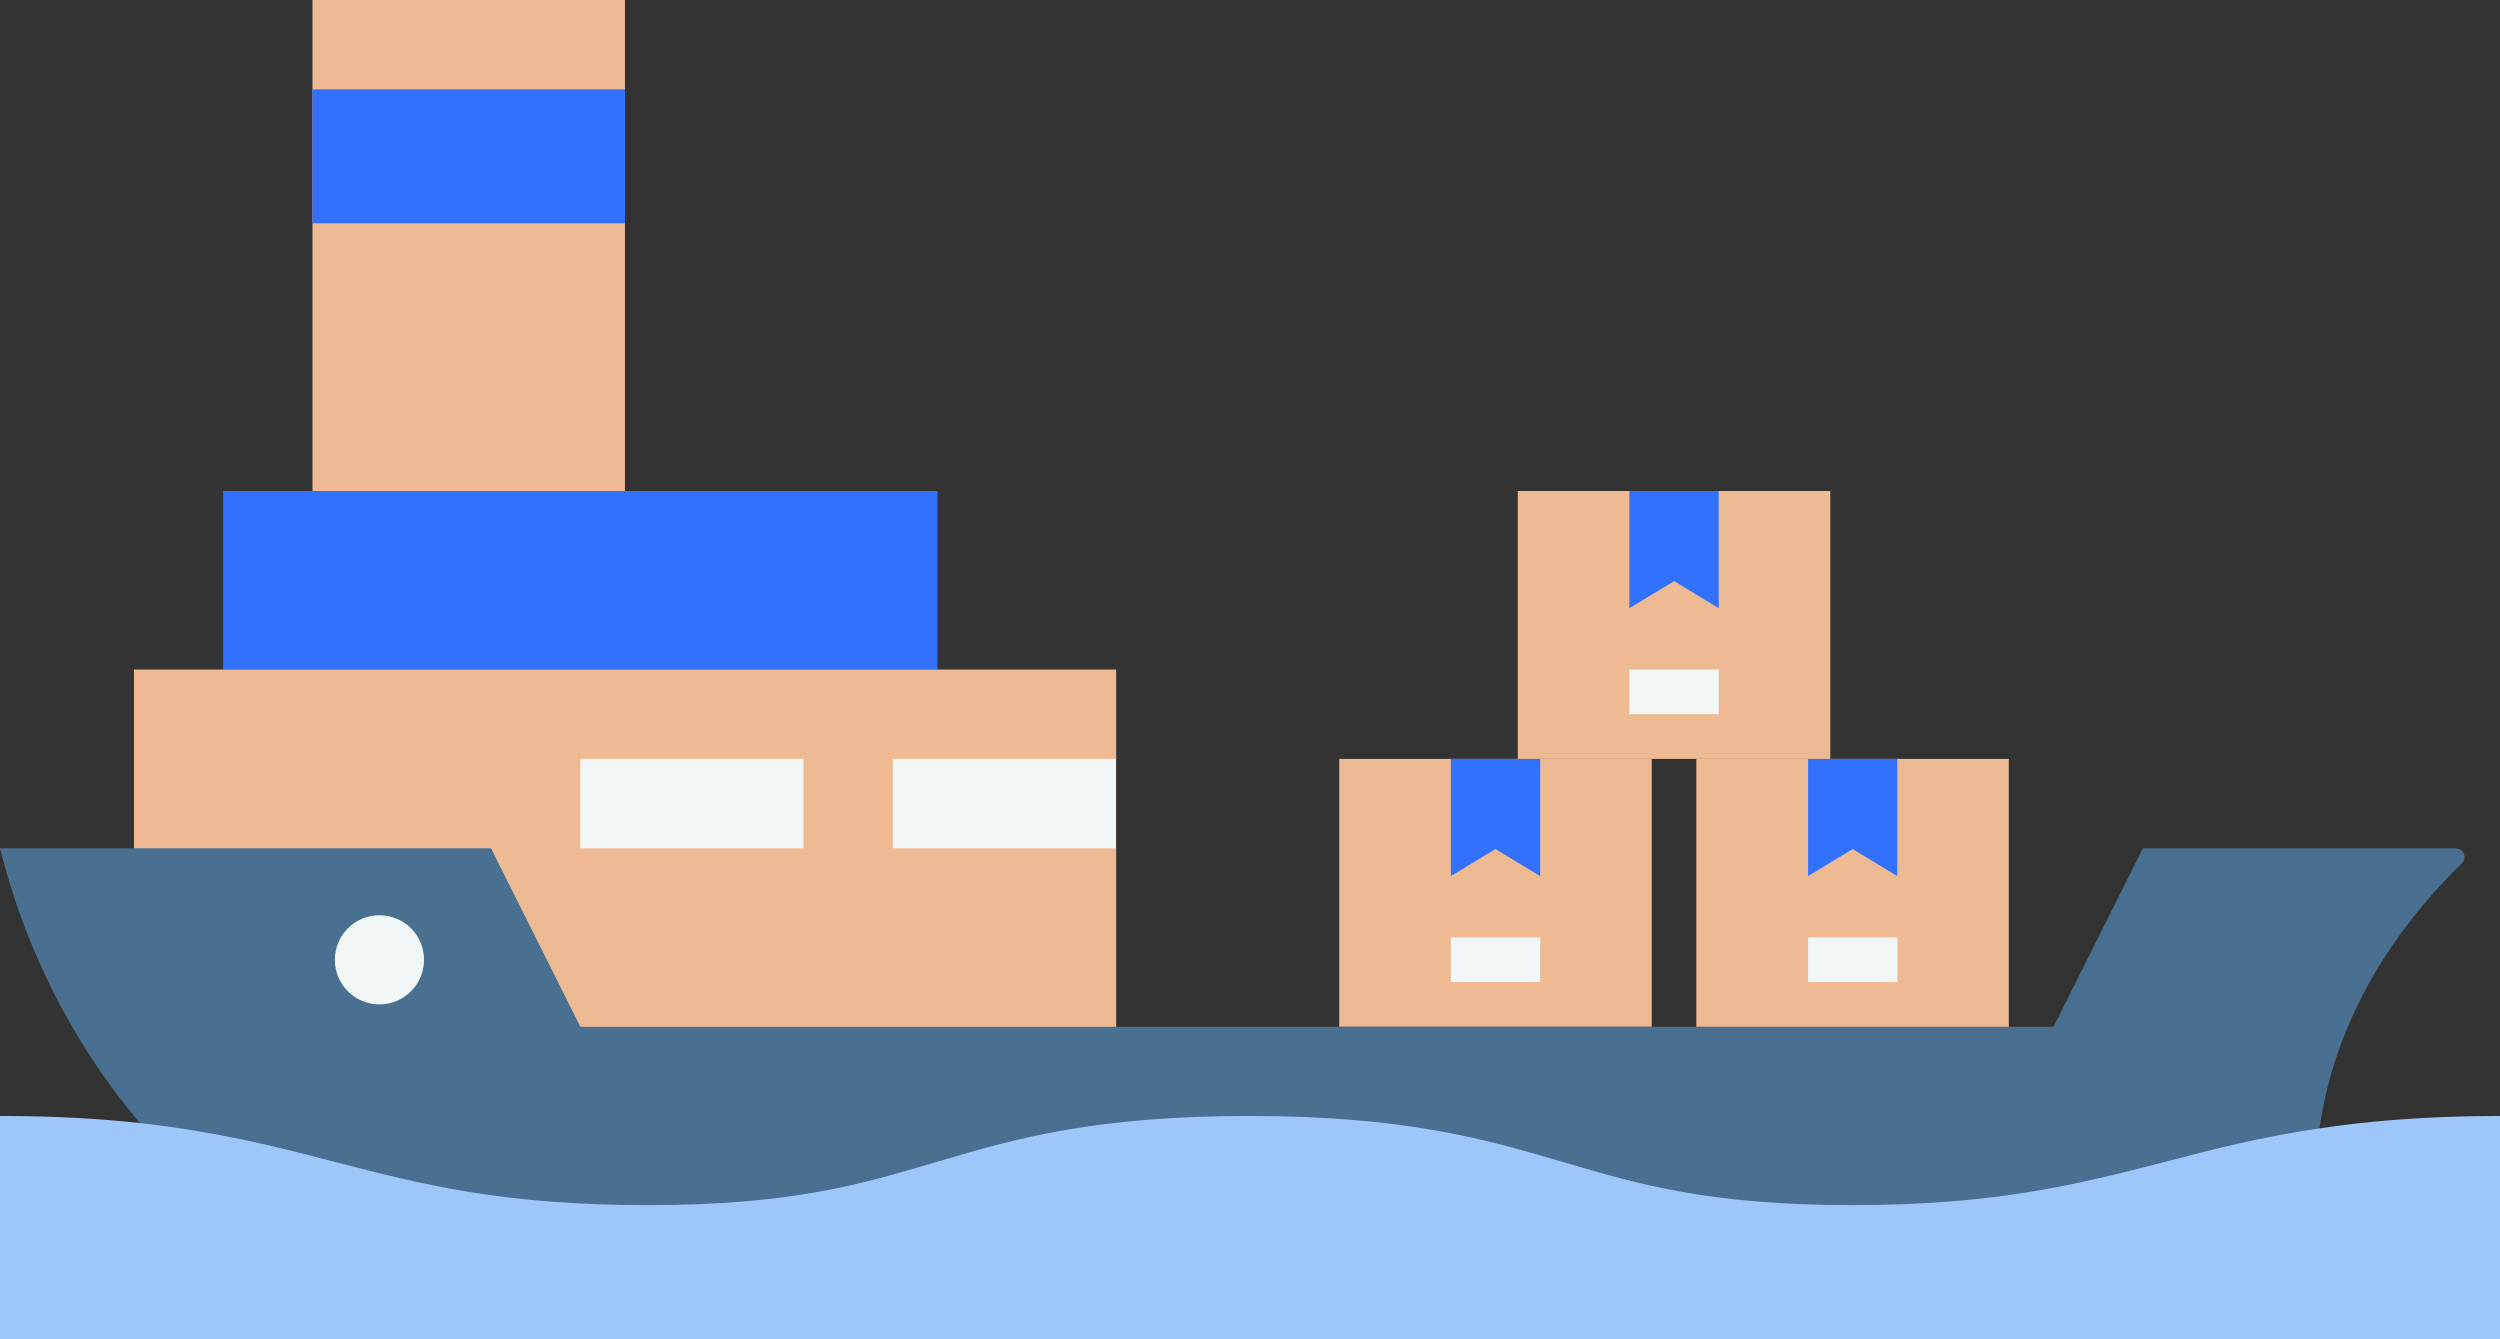 <?xml version="1.0" encoding="UTF-8"?>
<svg id="katman_2" data-name="katman 2" xmlns="http://www.w3.org/2000/svg" viewBox="0 0 132.89 71.19">
  <rect x="0" y="0" width="132.89" height="71.19" fill="#333333" stroke="none"/>
  <defs>
    <style>
      .cls-1 {
        fill: #edba94;
      }

      .cls-2 {
        fill: #9dc6fb;
      }

      .cls-3 {
        fill: #497090;
      }

      .cls-4 {
        fill: #f1f6f7;
      }

      .cls-5 {
        fill: #3271fc;
      }
    </style>
  </defs>
  <g id="_Layer_" data-name="&amp;lt;Layer&amp;gt;">
    <g>
      <g>
        <rect class="cls-1" x="71.19" y="40.34" width="16.61" height="14.24"/>
        <polygon class="cls-5" points="81.87 40.34 81.87 46.57 79.49 45.13 77.12 46.57 77.12 40.34 81.87 40.34"/>
        <rect class="cls-4" x="77.12" y="49.83" width="4.75" height="2.37"/>
      </g>
      <rect class="cls-5" x="11.86" y="26.1" width="37.97" height="9.49"/>
      <rect class="cls-1" x="16.61" width="16.61" height="26.1"/>
      <rect class="cls-1" x="7.12" y="35.59" width="52.21" height="21.36"/>
      <path class="cls-3" d="M0,45.09h26.1l4.75,9.49h78.31l4.75-9.49h16.61c.43,0,.65.51.34.8-2.48,2.42-6.33,6.97-7.46,13.43-.68,3.85-.4,7.17,0,9.49H18.98c-2.81-1.41-7.58-4.25-11.86-9.49-4.54-5.55-6.35-11.14-7.12-14.24Z"/>
      <path class="cls-2" d="M132.89,59.32v11.86H0v-11.86c2.85,0,5.29.14,7.45.38,4.01.45,7.1,1.21,10.06,1.99.09.02.19.05.28.07,4.58,1.19,8.9,2.3,16.61,2.3s11.39-1.12,15.33-2.28c.09-.02.21-.07.31-.09,4.01-1.19,8.23-2.37,16.37-2.37s12.39,1.19,16.4,2.37c.09.02.21.07.31.09,3.94,1.16,7.69,2.28,15.35,2.28s12.03-1.12,16.61-2.3c.09-.02.19-.05.28-.07,2.42-.64,4.91-1.26,7.93-1.71,2.68-.4,5.77-.66,9.59-.66Z"/>
      <path class="cls-4" d="M22.54,51.02c0,1.31-1.06,2.37-2.37,2.37s-2.37-1.06-2.37-2.37,1.06-2.37,2.37-2.37,2.37,1.06,2.37,2.37Z"/>
      <rect class="cls-4" x="47.46" y="40.34" width="11.86" height="4.75"/>
      <rect class="cls-5" x="16.61" y="4.75" width="16.61" height="7.12"/>
      <g>
        <rect class="cls-1" x="90.17" y="40.34" width="16.61" height="14.24"/>
        <polygon class="cls-5" points="100.85 40.34 100.85 46.57 98.48 45.13 96.11 46.57 96.11 40.34 100.85 40.34"/>
        <rect class="cls-4" x="96.11" y="49.83" width="4.75" height="2.37"/>
      </g>
      <g>
        <rect class="cls-1" x="80.68" y="26.1" width="16.61" height="14.24"/>
        <polygon class="cls-5" points="91.36 26.1 91.36 32.33 88.99 30.89 86.61 32.33 86.61 26.1 91.36 26.1"/>
        <rect class="cls-4" x="86.61" y="35.59" width="4.75" height="2.37"/>
      </g>
      <rect class="cls-4" x="30.85" y="40.34" width="11.86" height="4.75"/>
    </g>
  </g>
</svg>